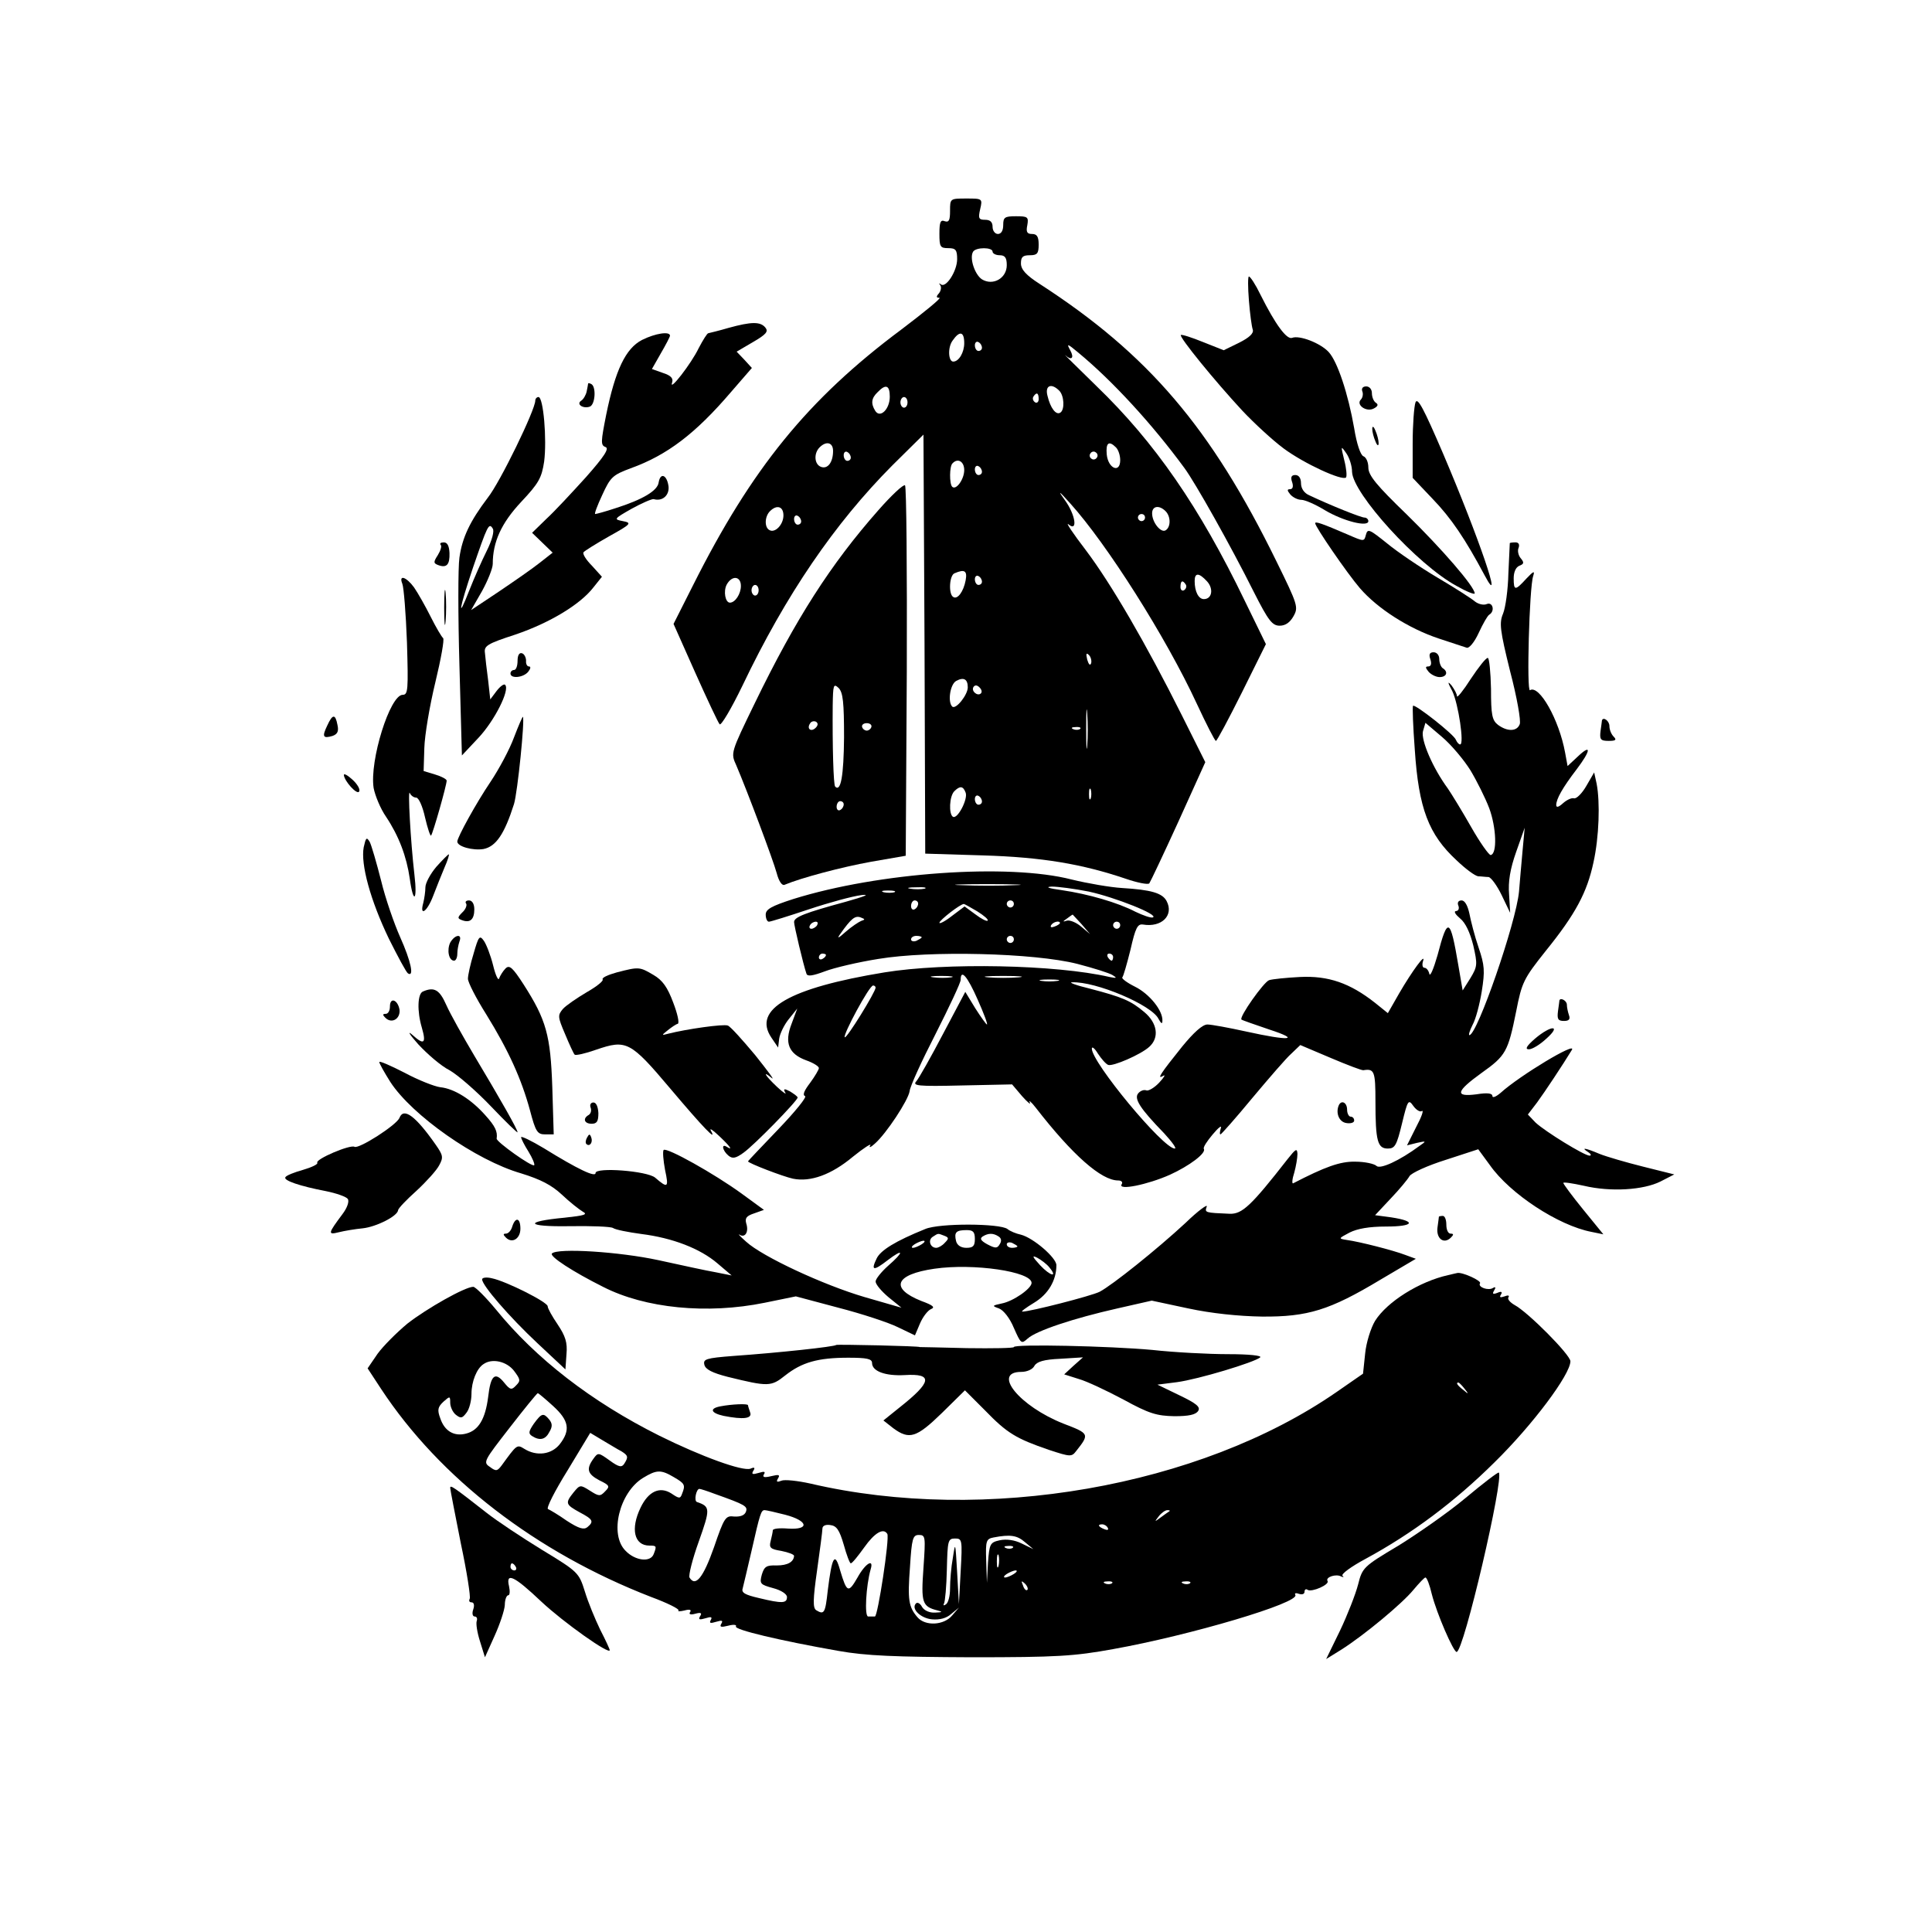 <?xml version="1.0" standalone="no"?>
<!DOCTYPE svg PUBLIC "-//W3C//DTD SVG 20010904//EN"
 "http://www.w3.org/TR/2001/REC-SVG-20010904/DTD/svg10.dtd">
<svg version="1.0" xmlns="http://www.w3.org/2000/svg"
 width="545pt" height="545pt" viewBox="0 0 545 545"
 preserveAspectRatio="xMidYMid meet">
<g transform="translate(0,545) scale(0.1,-0.1)"
fill="#000000" stroke="none">
<path d="M2680 4855 c0 -26 -3 -33 -15 -29 -12 5 -15 -3 -15 -35 0 -37 2 -41
25 -41 21 0 25 -5 25 -31 0 -34 -32 -83 -46 -71 -5 4 -6 3 -2 -2 4 -5 3 -15
-3 -23 -9 -10 -8 -13 1 -13 7 0 -42 -40 -108 -90 -263 -196 -422 -392 -587
-721 l-55 -109 61 -137 c34 -76 65 -142 69 -146 4 -5 33 44 64 108 123 258
261 459 423 622 l88 87 3 -591 2 -591 163 -5 c166 -5 279 -24 403 -66 32 -11
62 -17 66 -13 3 4 40 82 82 174 l76 168 -66 132 c-101 202 -200 372 -271 466
-36 47 -58 80 -49 73 27 -23 20 27 -10 68 -21 29 -18 28 15 -9 103 -114 270
-377 357 -565 27 -58 51 -105 54 -105 3 0 36 62 73 136 l68 137 -60 123 c-127
263 -253 446 -418 605 -54 53 -94 92 -88 87 18 -16 26 -8 14 14 -11 20 -8 19
22 -6 97 -80 209 -202 300 -326 31 -42 131 -220 196 -350 41 -81 52 -95 73
-95 16 0 29 9 39 27 14 25 12 32 -48 154 -185 378 -362 585 -668 783 -39 25
-53 41 -53 58 0 18 5 23 25 23 21 0 25 5 25 30 0 23 -5 30 -19 30 -14 0 -17 6
-13 25 4 23 1 25 -32 25 -32 0 -36 -3 -36 -25 0 -16 -6 -25 -15 -25 -8 0 -15
9 -15 20 0 14 -7 20 -21 20 -18 0 -20 4 -14 30 7 30 6 30 -39 30 -46 0 -46 0
-46 -35z m120 -115 c0 -5 9 -10 20 -10 15 0 20 -7 20 -28 0 -37 -39 -59 -70
-40 -20 13 -36 60 -25 78 8 13 55 13 55 0z m-80 -258 c0 -26 -15 -52 -31 -52
-14 0 -16 40 -2 59 20 29 33 26 33 -7z m50 -13 c0 -5 -4 -9 -10 -9 -5 0 -10 7
-10 16 0 8 5 12 10 9 6 -3 10 -10 10 -16z m-260 -138 c0 -35 -27 -62 -41 -40
-13 21 -11 36 7 53 23 24 34 19 34 -13z m478 17 c14 -14 16 -54 3 -62 -12 -8
-28 13 -36 47 -8 29 10 38 33 15z m-58 -24 c0 -8 -5 -12 -10 -9 -6 4 -8 11 -5
16 9 14 15 11 15 -7z m-370 -9 c0 -8 -4 -15 -10 -15 -5 0 -10 7 -10 15 0 8 5
15 10 15 6 0 10 -7 10 -15z m-210 -137 c0 -32 -15 -52 -34 -45 -19 7 -21 38
-4 55 19 19 38 14 38 -10z m798 10 c7 -7 12 -23 12 -36 0 -38 -34 -24 -38 16
-3 33 6 40 26 20z m-748 -29 c0 -5 -4 -9 -10 -9 -5 0 -10 7 -10 16 0 8 5 12
10 9 6 -3 10 -10 10 -16z m694 0 c-3 -5 -10 -7 -15 -3 -5 3 -7 10 -3 15 3 5
10 7 15 3 5 -3 7 -10 3 -15z m-374 -35 c0 -26 -23 -58 -34 -47 -8 8 -8 58 1
66 15 16 33 5 33 -19z m50 -5 c0 -5 -4 -9 -10 -9 -5 0 -10 7 -10 16 0 8 5 12
10 9 6 -3 10 -10 10 -16z m-560 -123 c0 -26 -24 -51 -40 -41 -14 8 -13 38 2
53 19 19 38 14 38 -12z m1078 12 c15 -15 15 -45 0 -54 -13 -8 -38 22 -38 48 0
21 20 24 38 6z m-1028 -29 c0 -5 -4 -9 -10 -9 -5 0 -10 7 -10 16 0 8 5 12 10
9 6 -3 10 -10 10 -16z m970 11 c0 -5 -4 -10 -10 -10 -5 0 -10 5 -10 10 0 6 5
10 10 10 6 0 10 -4 10 -10z m-506 -177 c-6 -32 -23 -55 -35 -47 -14 8 -11 62
4 67 28 12 36 7 31 -20z m46 -4 c0 -5 -4 -9 -10 -9 -5 0 -10 7 -10 16 0 8 5
12 10 9 6 -3 10 -10 10 -16z m635 1 c19 -21 14 -50 -9 -50 -15 0 -26 21 -26
51 0 24 12 24 35 -1z m-1315 -13 c0 -22 -16 -47 -31 -47 -13 0 -19 32 -9 51
15 27 40 24 40 -4z m1255 4 c3 -5 1 -12 -5 -16 -5 -3 -10 1 -10 9 0 18 6 21
15 7z m-1205 -16 c0 -8 -4 -15 -10 -15 -5 0 -10 7 -10 15 0 8 5 15 10 15 6 0
10 -7 10 -15z m938 -206 c-3 -8 -7 -3 -11 10 -4 17 -3 21 5 13 5 -5 8 -16 6
-23z m-348 -68 c0 -21 -34 -64 -44 -54 -13 13 -6 62 11 72 22 12 33 5 33 -18z
m37 -17 c-9 -9 -28 6 -21 18 4 6 10 6 17 -1 6 -6 8 -13 4 -17z m300 -147 c-2
-23 -3 -1 -3 48 0 50 1 68 3 42 2 -26 2 -67 0 -90z m-20 47 c-3 -3 -12 -4 -19
-1 -8 3 -5 6 6 6 11 1 17 -2 13 -5z m-323 -180 c7 -18 -23 -76 -36 -68 -12 8
-10 58 4 72 16 16 25 15 32 -4z m353 -16 c-3 -7 -5 -2 -5 12 0 14 2 19 5 13 2
-7 2 -19 0 -25z m-307 -9 c0 -5 -4 -9 -10 -9 -5 0 -10 7 -10 16 0 8 5 12 10 9
6 -3 10 -10 10 -16z"/>
<path d="M3523 4603 c3 -38 8 -75 11 -83 3 -10 -9 -22 -39 -37 l-43 -21 -58
23 c-32 13 -60 22 -63 20 -5 -6 96 -130 174 -214 33 -35 85 -83 116 -106 58
-43 165 -92 176 -82 3 4 1 26 -5 49 -10 41 -10 42 6 19 9 -13 16 -36 16 -52 2
-61 184 -262 295 -322 28 -16 51 -25 51 -21 0 19 -93 126 -191 222 -86 83
-109 111 -109 133 0 15 -6 29 -14 32 -8 3 -19 35 -26 79 -17 97 -47 188 -72
215 -23 25 -82 48 -103 40 -15 -6 -47 37 -89 121 -14 29 -29 52 -33 52 -3 0
-3 -30 0 -67z"/>
<path d="M2055 4525 c-27 -8 -53 -14 -57 -15 -3 0 -15 -19 -27 -42 -21 -44
-85 -126 -75 -97 4 12 -4 20 -26 27 l-31 11 25 44 c14 24 26 47 26 50 0 13
-41 7 -79 -12 -46 -24 -75 -84 -101 -211 -15 -76 -16 -86 -2 -91 11 -4 -2 -25
-55 -85 -39 -43 -89 -97 -112 -118 l-40 -39 29 -28 29 -28 -37 -29 c-20 -16
-72 -52 -115 -81 l-78 -52 31 54 c16 29 30 64 30 76 0 62 24 115 80 175 50 53
58 68 65 114 8 62 -2 182 -16 182 -5 0 -9 -5 -9 -10 0 -26 -99 -230 -134 -274
-50 -66 -72 -112 -80 -169 -4 -27 -4 -163 0 -303 l7 -255 47 50 c45 48 89 135
75 149 -3 4 -14 -4 -24 -17 l-18 -24 -6 54 c-4 30 -8 64 -9 77 -3 20 6 26 86
52 97 33 183 85 220 133 l24 30 -28 31 c-16 16 -27 33 -24 38 3 4 35 24 72 45
63 35 65 38 39 43 -26 5 -26 6 25 35 29 16 57 28 62 27 24 -7 44 10 42 35 -4
33 -23 42 -28 12 -3 -23 -44 -48 -123 -73 -27 -9 -53 -16 -56 -16 -3 0 6 24
20 54 23 50 29 56 80 75 103 37 183 98 283 215 l59 68 -21 23 -22 23 46 27
c38 22 44 30 35 41 -14 17 -39 17 -104 -1z m-682 -629 c-14 -28 -36 -78 -49
-111 -35 -90 -29 -53 10 63 41 119 45 129 56 111 5 -7 -2 -33 -17 -63z"/>
<path d="M1659 4368 c0 -2 -2 -12 -4 -22 -2 -10 -9 -22 -15 -26 -16 -10 5 -24
24 -17 15 6 18 54 5 63 -5 3 -9 4 -10 2z"/>
<path d="M3843 4346 c3 -7 1 -18 -4 -23 -15 -15 16 -37 37 -25 11 6 13 11 5
16 -6 4 -11 16 -11 27 0 11 -7 19 -16 19 -10 0 -14 -6 -11 -14z"/>
<path d="M3993 4315 c-4 -11 -8 -63 -8 -116 l0 -97 56 -59 c53 -55 92 -113
147 -216 56 -105 -16 106 -117 343 -55 128 -72 160 -78 145z"/>
<path d="M3871 4240 c0 -8 4 -24 9 -35 5 -13 9 -14 9 -5 0 8 -4 24 -9 35 -5
13 -9 14 -9 5z"/>
<path d="M3645 4090 c4 -12 2 -20 -6 -20 -9 0 -8 -4 1 -15 7 -8 21 -15 31 -15
10 0 40 -13 66 -29 52 -31 123 -49 123 -31 0 5 -5 10 -11 10 -10 0 -97 35
-156 63 -14 6 -23 19 -23 34 0 14 -6 23 -16 23 -11 0 -14 -6 -9 -20z"/>
<path d="M2478 4011 c-135 -153 -233 -306 -349 -545 -68 -140 -68 -140 -52
-175 30 -70 104 -267 114 -304 6 -23 15 -36 22 -33 48 20 161 50 244 65 l98
17 3 519 c1 285 -1 522 -5 526 -5 3 -38 -28 -75 -70z m-97 -641 c-1 -108 -9
-155 -25 -139 -5 4 -8 115 -7 229 1 58 2 63 17 49 12 -13 15 -40 15 -139z
m-80 27 c-13 -13 -26 -3 -16 12 3 6 11 8 17 5 6 -4 6 -10 -1 -17z m157 2 c-2
-6 -8 -10 -13 -10 -5 0 -11 4 -13 10 -2 6 4 11 13 11 9 0 15 -5 13 -11z m-78
-218 c0 -6 -4 -13 -10 -16 -5 -3 -10 1 -10 9 0 9 5 16 10 16 6 0 10 -4 10 -9z"/>
<path d="M3710 3974 c0 -10 90 -141 126 -183 50 -58 138 -114 222 -142 37 -12
72 -24 79 -26 7 -3 22 15 34 41 12 26 25 49 30 52 17 10 10 37 -7 30 -9 -4
-24 0 -33 7 -9 8 -56 38 -105 67 -49 29 -114 73 -143 97 -50 40 -55 43 -60 24
-5 -19 -5 -19 -51 1 -72 31 -92 38 -92 32z"/>
<path d="M1243 3913 c4 -3 0 -16 -8 -29 -13 -20 -12 -23 1 -28 24 -9 33 1 32
34 -1 20 -6 30 -16 30 -9 0 -12 -3 -9 -7z"/>
<path d="M4259 3918 c0 -2 -2 -40 -4 -86 -1 -45 -8 -96 -15 -113 -11 -26 -9
-46 20 -163 19 -72 31 -140 27 -149 -8 -21 -35 -21 -61 -2 -17 13 -20 28 -20
102 -1 47 -5 87 -9 87 -5 1 -26 -26 -48 -59 -21 -33 -39 -55 -39 -49 0 6 -7
19 -15 30 -12 14 -12 10 2 -16 17 -36 34 -150 22 -150 -4 0 -9 6 -12 13 -5 15
-116 102 -121 96 -2 -2 0 -58 5 -124 11 -166 39 -239 118 -312 25 -24 52 -44
61 -45 8 0 21 -2 29 -2 7 -1 24 -24 37 -51 l24 -50 -3 52 c-3 36 3 72 20 120
l24 68 -6 -65 c-3 -36 -8 -87 -10 -115 -8 -87 -118 -405 -140 -405 -3 0 1 13
9 29 9 16 20 58 26 95 9 57 8 73 -9 123 -11 32 -22 75 -26 96 -5 23 -13 37
-22 37 -9 0 -13 -6 -9 -15 3 -8 0 -15 -7 -15 -7 -1 -1 -10 12 -21 15 -12 28
-40 37 -76 12 -53 12 -59 -8 -92 l-22 -35 -12 70 c-23 136 -30 140 -59 29 -11
-38 -21 -62 -23 -52 -2 9 -8 17 -14 17 -5 0 -7 8 -4 18 10 28 -31 -28 -67 -90
l-32 -56 -36 29 c-71 56 -132 77 -212 73 -39 -2 -78 -6 -87 -9 -15 -5 -85
-104 -78 -111 2 -2 37 -14 78 -28 92 -30 58 -33 -64 -6 -50 11 -99 20 -110 20
-14 0 -39 -23 -71 -62 -61 -76 -73 -94 -54 -83 8 5 3 -4 -11 -19 -13 -14 -30
-24 -36 -22 -7 3 -17 -1 -23 -8 -13 -15 5 -43 73 -113 22 -24 36 -43 30 -43
-33 0 -235 244 -234 282 0 7 8 1 17 -14 10 -15 22 -29 29 -32 13 -5 92 29 116
51 29 26 23 67 -14 98 -38 32 -61 42 -153 66 -38 9 -62 18 -51 18 67 3 225
-64 244 -103 7 -13 11 -16 11 -6 2 29 -37 77 -78 97 -22 11 -38 23 -35 26 3 3
13 38 23 78 14 62 20 73 35 71 53 -9 88 26 67 66 -12 23 -44 32 -126 37 -33 2
-97 13 -142 24 -179 46 -545 20 -785 -55 -62 -20 -78 -29 -78 -44 0 -11 4 -20
9 -20 5 0 56 16 113 35 57 19 123 37 148 40 27 3 8 -4 -45 -19 -114 -31 -145
-43 -145 -57 0 -10 26 -120 35 -146 3 -8 17 -6 52 7 26 10 94 26 151 35 144
24 439 17 561 -14 46 -12 91 -26 100 -32 13 -8 11 -9 -9 -5 -151 35 -463 41
-635 13 -268 -44 -373 -104 -319 -184 l19 -28 3 25 c2 14 14 39 27 55 l24 30
-16 -43 c-21 -54 -8 -85 41 -103 20 -7 36 -17 36 -22 0 -4 -11 -23 -25 -42
-16 -21 -22 -34 -14 -37 6 -2 -28 -44 -75 -93 -47 -49 -86 -90 -86 -91 0 -5
99 -43 127 -49 49 -10 108 11 169 62 31 25 53 39 49 32 -5 -8 1 -6 13 5 32 28
94 122 98 148 1 13 34 85 73 161 39 77 71 145 71 153 0 32 19 10 48 -56 17
-38 29 -70 26 -70 -2 0 -17 21 -33 46 l-28 46 -63 -119 c-34 -65 -68 -125 -75
-133 -12 -13 3 -15 128 -12 l142 3 28 -33 c16 -18 26 -26 22 -18 -4 8 4 2 17
-15 104 -134 185 -205 232 -205 10 0 14 -5 10 -11 -11 -18 73 -1 136 27 55 25
103 61 96 73 -3 4 9 22 25 41 16 19 26 27 23 18 -3 -10 -4 -18 -1 -18 2 0 43
46 90 103 47 56 96 113 110 125 l25 24 85 -36 c47 -20 89 -36 93 -35 31 5 34
-3 34 -88 0 -112 6 -133 35 -133 20 0 25 9 40 71 16 66 18 69 32 49 8 -11 19
-18 24 -14 6 3 -1 -17 -16 -45 l-26 -52 28 7 c27 6 27 5 8 -8 -58 -43 -112
-67 -122 -57 -6 6 -33 12 -60 12 -43 1 -86 -15 -175 -61 -4 -2 -3 12 3 30 5
18 9 42 9 53 -1 17 -5 14 -28 -15 -103 -132 -128 -155 -163 -154 -70 3 -71 3
-65 20 4 9 -24 -11 -60 -46 -81 -75 -206 -175 -242 -194 -24 -12 -196 -56
-218 -56 -5 0 10 11 33 25 40 24 63 63 63 106 0 21 -65 77 -100 86 -14 3 -31
10 -38 16 -21 16 -192 17 -232 0 -84 -34 -126 -60 -137 -83 -17 -35 -9 -36 31
-5 46 35 47 24 1 -16 -19 -17 -35 -37 -35 -44 0 -8 16 -27 36 -44 l37 -30
-104 30 c-116 34 -288 114 -334 156 -17 15 -25 24 -19 20 16 -10 27 8 19 32
-4 15 1 21 22 28 l28 10 -63 46 c-77 56 -211 131 -220 123 -3 -4 -1 -29 4 -56
11 -51 8 -53 -28 -22 -23 19 -168 30 -168 13 0 -13 -49 10 -146 70 -35 21 -64
35 -64 31 0 -4 9 -22 21 -41 11 -18 18 -35 16 -38 -6 -6 -107 66 -106 75 3 20
-4 35 -32 66 -39 44 -87 75 -127 79 -16 2 -62 20 -101 41 -39 20 -71 34 -71
30 0 -4 14 -29 31 -56 61 -94 241 -221 369 -258 55 -17 86 -33 115 -60 22 -21
49 -42 59 -48 15 -8 5 -11 -51 -17 -117 -11 -110 -26 13 -24 61 1 116 -1 123
-5 7 -5 43 -12 80 -17 88 -11 166 -41 215 -83 l40 -34 -45 9 c-24 4 -97 20
-161 34 -111 24 -285 35 -301 19 -8 -8 60 -52 144 -94 119 -61 294 -78 456
-45 l88 18 120 -32 c66 -17 142 -42 168 -55 l48 -23 14 33 c8 19 22 37 31 41
13 5 6 11 -27 23 -90 36 -74 75 37 91 110 16 274 -8 274 -40 0 -16 -52 -52
-84 -58 -28 -6 -28 -7 -8 -14 13 -5 31 -28 42 -55 20 -45 21 -46 39 -30 24 22
129 57 253 85 l97 22 103 -22 c65 -14 142 -22 208 -23 129 -1 191 18 334 104
l100 59 -30 11 c-34 13 -128 37 -164 42 -25 4 -25 4 7 21 22 11 55 17 103 17
79 0 87 15 14 26 l-45 6 44 47 c24 25 48 54 53 63 5 9 51 30 102 46 l92 30 33
-45 c57 -81 193 -170 286 -188 l34 -7 -57 70 c-31 38 -56 72 -56 75 0 3 26 -1
58 -8 76 -18 168 -12 216 12 l39 20 -88 22 c-48 12 -103 28 -123 36 -40 17
-54 19 -32 5 8 -5 10 -10 4 -10 -15 0 -125 68 -152 93 l-22 23 26 34 c22 30
73 107 98 148 16 26 -147 -72 -201 -121 -13 -11 -23 -15 -23 -9 0 8 -14 10
-45 5 -62 -8 -58 8 14 60 69 49 75 60 98 174 16 82 21 92 83 170 85 105 117
166 135 250 16 72 19 170 9 222 l-7 32 -22 -38 c-12 -21 -28 -37 -35 -35 -7 2
-21 -5 -31 -14 -12 -11 -19 -13 -19 -5 0 17 18 49 57 100 41 54 43 74 4 37
l-29 -27 -7 38 c-17 93 -73 192 -99 176 -10 -7 -2 291 9 322 5 16 1 14 -19 -7
-32 -35 -36 -35 -36 1 0 17 6 31 16 35 13 5 14 9 4 21 -7 8 -10 22 -6 30 3 9
0 15 -9 15 -8 0 -15 -1 -16 -2z m-111 -641 c18 -30 42 -78 53 -107 20 -54 23
-129 4 -132 -5 0 -30 35 -55 79 -25 44 -55 93 -66 109 -42 57 -76 136 -70 161
l7 24 47 -40 c26 -22 62 -65 80 -94z m-1285 -324 c-40 -2 -107 -2 -150 0 -43
1 -10 3 72 3 83 0 118 -2 78 -3z m-255 -10 c-10 -2 -28 -2 -40 0 -13 2 -5 4
17 4 22 1 32 -1 23 -4z m463 -8 c74 -16 200 -66 181 -73 -6 -2 -28 6 -49 16
-50 26 -133 50 -208 61 -37 5 -48 9 -28 10 17 0 64 -6 104 -14z m-548 -2 c-7
-2 -21 -2 -30 0 -10 3 -4 5 12 5 17 0 24 -2 18 -5z m67 -32 c0 -6 -4 -13 -10
-16 -5 -3 -10 1 -10 9 0 9 5 16 10 16 6 0 10 -4 10 -9z m270 -1 c0 -5 -4 -10
-10 -10 -5 0 -10 5 -10 10 0 6 5 10 10 10 6 0 10 -4 10 -10z m-103 -21 c19
-12 32 -23 29 -26 -2 -3 -18 5 -35 18 l-30 22 -36 -27 c-19 -15 -35 -23 -35
-19 0 7 59 53 69 53 2 0 19 -10 38 -21z m-328 -27 c-7 -3 -27 -16 -44 -31 -20
-18 -25 -20 -15 -6 31 44 42 53 58 47 13 -5 13 -6 1 -10z m622 -9 l24 -28 -25
21 c-14 12 -32 19 -40 17 -13 -4 -13 -3 0 6 8 6 15 11 16 11 0 0 11 -12 25
-27z m-746 -3 c-3 -5 -11 -10 -16 -10 -6 0 -7 5 -4 10 3 6 11 10 16 10 6 0 7
-4 4 -10z m685 6 c0 -2 -7 -7 -16 -10 -8 -3 -12 -2 -9 4 6 10 25 14 25 6z
m170 -6 c0 -5 -4 -10 -10 -10 -5 0 -10 5 -10 10 0 6 5 10 10 10 6 0 10 -4 10
-10z m-560 -34 c0 -2 -7 -6 -15 -10 -8 -3 -15 -1 -15 4 0 6 7 10 15 10 8 0 15
-2 15 -4z m260 -6 c0 -5 -4 -10 -10 -10 -5 0 -10 5 -10 10 0 6 5 10 10 10 6 0
10 -4 10 -10z m-530 -44 c0 -3 -4 -8 -10 -11 -5 -3 -10 -1 -10 4 0 6 5 11 10
11 6 0 10 -2 10 -4z m810 -6 c0 -5 -2 -10 -4 -10 -3 0 -8 5 -11 10 -3 6 -1 10
4 10 6 0 11 -4 11 -10z m-457 -57 c-13 -2 -35 -2 -50 0 -16 2 -5 4 22 4 28 0
40 -2 28 -4z m190 0 c-24 -2 -62 -2 -85 0 -24 2 -5 4 42 4 47 0 66 -2 43 -4z
m110 -10 c-13 -2 -33 -2 -45 0 -13 2 -3 4 22 4 25 0 35 -2 23 -4z m-513 -19
c0 -12 -82 -145 -87 -140 -6 6 69 146 80 146 4 0 7 -3 7 -6z m280 -709 c0 -20
-5 -25 -24 -25 -15 0 -26 7 -29 19 -6 25 0 31 30 31 18 0 23 -5 23 -25z m-86
9 c13 -5 13 -8 1 -20 -7 -8 -18 -14 -24 -14 -17 0 -24 22 -10 31 17 11 14 10
33 3z m153 -2 c8 -5 9 -13 3 -22 -7 -12 -12 -12 -35 0 -18 10 -22 16 -13 22
16 10 30 10 45 0z m-217 -22 c-8 -5 -19 -10 -25 -10 -5 0 -3 5 5 10 8 5 20 10
25 10 6 0 3 -5 -5 -10z m270 -6 c0 -2 -7 -4 -15 -4 -8 0 -15 4 -15 10 0 5 7 7
15 4 8 -4 15 -8 15 -10z m90 -59 c25 -30 3 -25 -26 6 -22 24 -24 29 -8 21 11
-6 27 -18 34 -27z"/>
<path d="M1135 3803 c4 -10 10 -84 13 -165 4 -134 3 -148 -12 -148 -36 0 -94
-186 -82 -263 4 -21 19 -58 35 -81 36 -54 58 -112 67 -175 10 -73 22 -63 13
12 -11 95 -19 244 -13 230 3 -7 11 -13 18 -13 7 0 18 -24 25 -56 7 -30 15 -54
17 -51 5 5 44 142 44 155 0 4 -15 12 -32 17 l-33 10 2 65 c1 36 15 119 31 185
16 66 26 122 22 125 -4 3 -20 30 -35 60 -15 30 -36 67 -47 83 -22 30 -44 37
-33 10z"/>
<path d="M1253 3735 c0 -44 2 -61 4 -37 2 23 2 59 0 80 -2 20 -4 1 -4 -43z"/>
<path d="M1460 3586 c0 -14 -4 -26 -10 -26 -5 0 -10 -4 -10 -10 0 -15 36 -12
50 5 7 9 8 15 2 15 -5 0 -9 7 -8 16 0 9 -5 19 -11 21 -8 3 -13 -5 -13 -21z"/>
<path d="M4035 3590 c4 -12 2 -20 -6 -20 -9 0 -8 -4 1 -15 7 -8 21 -15 31 -15
20 0 25 15 9 25 -5 3 -10 15 -10 26 0 11 -7 19 -16 19 -11 0 -14 -6 -9 -20z"/>
<path d="M923 3403 c-15 -31 -12 -37 15 -29 14 5 18 13 14 31 -6 32 -14 31
-29 -2z"/>
<path d="M1450 3370 c-12 -33 -42 -89 -66 -125 -40 -59 -94 -157 -94 -169 0
-14 44 -26 74 -21 35 7 59 42 86 127 10 33 31 239 25 246 -1 1 -12 -24 -25
-58z"/>
<path d="M4519 3418 c0 -2 -2 -15 -4 -30 -3 -24 0 -28 23 -28 20 0 23 3 14 12
-7 7 -12 20 -12 30 0 14 -17 27 -21 16z"/>
<path d="M970 3264 c1 -17 37 -57 43 -47 4 6 -5 21 -18 33 -14 13 -25 19 -25
14z"/>
<path d="M1026 3060 c-9 -48 19 -150 71 -258 25 -50 49 -95 54 -98 18 -11 8
35 -22 102 -17 38 -42 110 -54 160 -13 51 -27 99 -32 109 -9 15 -11 12 -17
-15z"/>
<path d="M1231 3005 c-17 -20 -31 -46 -31 -58 0 -12 -3 -32 -6 -44 -11 -40 11
-25 28 20 9 23 23 59 32 80 9 20 14 37 12 37 -2 0 -18 -16 -35 -35z"/>
<path d="M1315 2901 c3 -5 -2 -17 -11 -25 -14 -14 -14 -17 0 -22 22 -8 34 2
34 31 0 15 -6 25 -15 25 -8 0 -12 -4 -8 -9z"/>
<path d="M1270 2791 c-10 -21 -4 -51 11 -51 5 0 9 9 9 19 0 11 3 26 6 35 9 23
-13 20 -26 -3z"/>
<path d="M1336 2760 c-9 -29 -16 -61 -16 -71 0 -10 23 -55 52 -101 63 -102 99
-182 123 -270 16 -61 21 -68 43 -68 l24 0 -4 133 c-5 147 -17 190 -81 290 -31
48 -40 56 -51 45 -7 -7 -15 -20 -18 -28 -2 -8 -10 8 -17 37 -7 28 -19 59 -26
69 -12 17 -15 13 -29 -36z"/>
<path d="M1740 2707 c-25 -7 -43 -15 -40 -20 3 -4 -17 -20 -45 -36 -27 -16
-58 -37 -67 -47 -15 -18 -15 -22 6 -71 12 -29 24 -55 27 -58 3 -3 30 3 61 14
85 29 96 24 209 -110 92 -109 134 -153 114 -118 -4 8 6 1 23 -15 32 -30 41
-43 22 -31 -16 10 -12 -11 5 -25 11 -9 20 -8 42 8 30 21 153 147 153 156 0 3
-10 10 -21 17 -17 9 -20 8 -14 -3 5 -7 -6 0 -23 16 -34 32 -43 48 -15 25 10
-8 -12 21 -47 65 -36 43 -70 81 -77 83 -12 5 -117 -10 -168 -23 -19 -5 -20 -5
-1 10 10 8 23 17 28 18 5 2 -1 29 -13 60 -16 43 -30 63 -56 78 -39 23 -41 23
-103 7z"/>
<path d="M1193 2653 c-15 -6 -17 -55 -3 -102 13 -45 6 -50 -27 -20 -15 13 -8
1 17 -27 25 -27 64 -61 88 -73 23 -13 76 -59 117 -102 41 -43 75 -76 75 -73 0
8 -49 94 -122 216 -32 54 -68 118 -79 143 -19 43 -34 52 -66 38z"/>
<path d="M1100 2611 c0 -12 -5 -21 -12 -21 -9 0 -9 -3 -1 -11 18 -18 43 -3 40
23 -5 28 -27 36 -27 9z"/>
<path d="M4399 2628 c0 -2 -2 -15 -4 -30 -3 -23 0 -28 17 -28 14 0 18 5 14 16
-3 9 -6 22 -6 30 0 11 -18 21 -21 12z"/>
<path d="M4330 2520 c-24 -21 -29 -30 -17 -30 9 0 31 13 49 30 44 39 14 39
-32 0z"/>
<path d="M1666 2326 c3 -8 1 -17 -5 -21 -18 -10 -13 -25 8 -25 15 0 19 7 19
30 -1 18 -6 30 -14 30 -7 0 -11 -6 -8 -14z"/>
<path d="M3777 2333 c-10 -22 0 -48 21 -51 12 -2 22 1 22 7 0 6 -4 11 -10 11
-5 0 -10 9 -10 20 0 19 -15 28 -23 13z"/>
<path d="M1127 2297 c-7 -20 -115 -89 -127 -82 -12 7 -111 -35 -105 -45 3 -4
-16 -13 -40 -20 -25 -7 -48 -16 -50 -21 -6 -9 41 -25 114 -39 30 -6 58 -16 62
-22 5 -7 -2 -26 -15 -43 -41 -55 -42 -59 -10 -51 16 4 46 9 67 11 38 4 98 34
100 51 0 5 24 30 52 55 28 26 57 58 64 72 12 22 11 28 -10 58 -56 80 -90 106
-102 76z"/>
<path d="M1656 2241 c-4 -7 -5 -15 -2 -18 9 -9 19 4 14 18 -4 11 -6 11 -12 0z"/>
<path d="M4059 2018 c0 -2 -2 -16 -4 -31 -4 -31 18 -48 38 -28 8 8 8 11 -1 11
-7 0 -12 11 -12 25 0 14 -4 25 -10 25 -5 0 -10 -1 -11 -2z"/>
<path d="M1445 1990 c-3 -11 -11 -20 -18 -20 -8 0 -8 -3 0 -11 18 -18 41 -3
41 25 0 31 -14 34 -23 6z"/>
<path d="M4085 1853 c-81 -18 -172 -75 -206 -129 -12 -20 -25 -61 -28 -92 l-6
-57 -75 -52 c-386 -267 -992 -373 -1484 -258 -36 8 -73 12 -82 8 -13 -5 -15
-3 -9 7 6 10 2 11 -19 6 -20 -5 -26 -3 -21 5 5 8 1 9 -15 4 -17 -5 -21 -4 -15
6 6 9 3 11 -8 6 -22 -8 -138 34 -257 93 -192 96 -349 218 -461 356 -29 35 -58
64 -64 64 -23 0 -131 -61 -186 -104 -30 -25 -68 -63 -84 -85 l-28 -41 38 -58
c166 -252 437 -461 762 -587 46 -17 80 -34 77 -38 -3 -3 4 -3 17 0 14 4 20 2
16 -4 -5 -7 1 -9 15 -5 15 4 19 2 13 -7 -6 -10 -2 -11 15 -6 16 5 20 4 15 -5
-5 -9 -1 -10 15 -5 17 5 20 4 15 -5 -6 -10 -1 -11 19 -6 15 4 25 3 22 -2 -6
-9 124 -40 289 -69 78 -14 160 -17 375 -18 242 0 290 3 400 23 218 39 528 131
514 153 -3 5 2 6 10 3 9 -3 16 -1 16 6 0 6 4 9 9 5 12 -7 62 15 56 25 -7 11
24 21 38 13 7 -3 9 -2 4 2 -4 5 25 26 64 47 133 72 253 162 365 273 108 106
214 248 214 285 0 18 -120 139 -158 159 -12 7 -20 16 -17 21 4 6 -1 7 -11 3
-12 -4 -15 -3 -10 5 5 8 1 10 -10 5 -13 -5 -15 -3 -9 7 5 8 4 11 -3 7 -13 -9
-44 2 -37 13 5 7 -50 32 -64 29 -3 -1 -15 -3 -26 -6z m-2635 -270 c18 -24 19
-28 6 -41 -13 -14 -17 -13 -34 8 -26 32 -38 20 -45 -41 -8 -62 -27 -94 -62
-103 -34 -9 -61 7 -73 43 -9 24 -7 32 9 47 18 16 19 16 19 -3 0 -11 7 -27 16
-34 14 -11 18 -10 30 6 8 10 14 34 14 53 0 35 15 72 34 84 24 17 65 8 86 -19z
m2681 -50 c13 -16 12 -17 -3 -4 -17 13 -22 21 -14 21 2 0 10 -8 17 -17z
m-2571 -49 c45 -41 50 -68 19 -108 -23 -29 -65 -35 -100 -13 -21 13 -21 12
-64 -47 -12 -16 -16 -17 -33 -4 -20 13 -17 17 56 111 41 53 77 97 79 97 2 0
21 -16 43 -36z m193 -128 c19 -12 20 -16 8 -35 -7 -11 -15 -10 -41 9 -32 23
-33 23 -46 5 -21 -29 -17 -43 17 -61 29 -14 30 -17 16 -31 -14 -15 -18 -14
-43 2 -27 17 -28 17 -46 -5 -24 -30 -23 -34 17 -56 38 -20 41 -26 22 -42 -10
-8 -24 -4 -58 18 -24 17 -48 31 -53 33 -6 2 19 51 55 109 l64 106 35 -21 c19
-11 43 -26 53 -31z m148 -73 c31 -18 33 -22 23 -47 -5 -14 -8 -14 -30 1 -33
21 -65 6 -87 -40 -29 -60 -18 -107 25 -107 20 0 21 -1 12 -24 -9 -24 -52 -19
-79 9 -47 46 -18 165 49 206 38 23 50 24 87 2z m115 -47 c87 -31 94 -35 88
-51 -4 -10 -16 -14 -33 -13 -24 3 -28 -2 -57 -87 -30 -85 -52 -113 -69 -85 -3
6 8 51 26 101 33 93 33 99 -5 112 -9 3 -2 37 7 37 3 0 22 -6 43 -14z m199 -59
c65 -17 70 -43 8 -39 -24 2 -43 0 -43 -5 0 -4 -3 -18 -6 -30 -5 -19 -1 -23 30
-28 20 -4 36 -10 36 -14 -1 -17 -18 -27 -49 -27 -29 1 -35 -3 -42 -26 -7 -26
-4 -28 32 -38 23 -6 39 -17 39 -25 0 -18 -13 -19 -79 -3 -39 9 -50 15 -46 27
2 9 14 57 25 106 24 106 27 115 37 115 4 0 31 -6 58 -13z m1084 10 c-2 -1 -13
-9 -24 -17 -19 -14 -19 -14 -6 3 7 9 18 17 24 17 6 0 8 -1 6 -3z m-919 -94 c8
-29 17 -53 20 -53 4 0 20 20 38 45 29 41 54 56 65 38 7 -12 -27 -234 -35 -233
-5 0 -13 0 -19 0 -11 0 -6 87 7 133 10 32 -15 17 -37 -23 -26 -45 -30 -43 -49
20 -15 54 -23 40 -35 -57 -7 -64 -10 -69 -33 -55 -9 7 -9 29 3 113 8 57 15
110 15 117 0 8 9 12 22 10 18 -2 26 -14 38 -55z m745 47 c3 -6 -1 -7 -9 -4
-18 7 -21 14 -7 14 6 0 13 -4 16 -10z m-520 -113 c-7 -98 -4 -109 40 -120 15
-4 14 -5 -7 -6 -16 -1 -31 6 -37 16 -5 10 -13 14 -17 10 -15 -15 13 -42 45
-45 21 -2 41 3 54 15 l22 18 -19 -22 c-23 -28 -76 -31 -98 -5 -25 29 -28 49
-21 142 5 80 8 90 25 90 19 0 19 -5 13 -93z m286 73 l24 -20 -33 16 c-20 10
-43 13 -62 9 -27 -6 -29 -10 -33 -63 l-3 -57 -2 62 c-2 57 0 62 21 66 47 9 66
6 88 -13z m-181 -82 l-5 -93 -5 90 c-5 85 -5 87 -12 41 -5 -27 -8 -66 -8 -87
0 -21 -5 -41 -12 -45 -6 -4 -8 -3 -5 3 3 5 7 48 8 96 2 81 3 87 23 87 20 0 21
-3 16 -92z m147 66 c-3 -3 -12 -4 -19 -1 -8 3 -5 6 6 6 11 1 17 -2 13 -5z
m-40 -51 c-3 -10 -5 -4 -5 12 0 17 2 24 5 18 2 -7 2 -21 0 -30z m43 -23 c-8
-5 -19 -10 -25 -10 -5 0 -3 5 5 10 8 5 20 10 25 10 6 0 3 -5 -5 -10z m38 -45
c-3 -3 -9 2 -12 12 -6 14 -5 15 5 6 7 -7 10 -15 7 -18z m239 19 c-3 -3 -12 -4
-19 -1 -8 3 -5 6 6 6 11 1 17 -2 13 -5z m220 0 c-3 -3 -12 -4 -19 -1 -8 3 -5
6 6 6 11 1 17 -2 13 -5z"/>
<path d="M1506 1434 c-15 -22 -16 -28 -5 -35 22 -14 38 -10 49 12 9 15 8 24
-1 35 -16 19 -21 18 -43 -12z"/>
<path d="M1360 1841 c0 -17 77 -106 156 -180 l79 -74 3 43 c3 33 -3 51 -25 84
-15 22 -28 45 -28 51 0 12 -118 71 -157 79 -16 4 -28 2 -28 -3z"/>
<path d="M2359 1656 c-5 -5 -162 -22 -290 -31 -78 -6 -86 -9 -82 -25 3 -13 23
-23 66 -34 114 -28 122 -28 162 4 47 37 92 50 178 50 52 0 67 -3 67 -15 0 -23
37 -37 92 -34 81 5 77 -19 -14 -91 l-46 -37 28 -22 c45 -33 65 -27 137 43 l65
64 57 -57 c62 -64 87 -79 180 -111 61 -20 64 -20 77 -3 38 48 37 49 -36 77
-124 49 -203 146 -119 146 16 0 32 7 37 17 7 12 27 18 73 20 l64 4 -27 -24
-26 -24 41 -13 c22 -6 79 -33 126 -58 73 -40 94 -46 144 -47 40 0 60 4 67 15
7 11 -5 21 -53 44 l-62 30 55 7 c60 8 219 56 235 70 5 5 -31 9 -90 9 -55 0
-152 5 -215 12 -121 11 -390 17 -390 8 0 -3 -60 -4 -132 -3 -73 2 -133 3 -133
3 0 3 -233 8 -236 6z"/>
<path d="M2033 1483 c-33 -6 -28 -19 8 -27 56 -11 82 -8 75 10 -3 9 -6 18 -6
20 0 5 -46 3 -77 -3z"/>
<path d="M4135 1225 c-49 -41 -135 -101 -190 -135 -99 -59 -102 -62 -114 -110
-7 -27 -30 -86 -51 -130 l-39 -80 42 26 c65 41 173 131 204 169 16 19 31 35
34 35 4 0 12 -21 18 -47 14 -55 61 -163 70 -163 20 0 134 490 119 506 -2 2
-44 -30 -93 -71z"/>
<path d="M1270 1253 c0 -5 14 -76 30 -157 17 -80 28 -151 25 -156 -3 -6 -1
-10 5 -10 7 0 9 -8 5 -20 -4 -11 -2 -20 4 -20 6 0 8 -6 6 -12 -3 -7 1 -33 9
-58 l14 -45 27 60 c15 33 28 72 29 87 0 16 5 28 10 28 4 0 5 11 2 25 -10 41
14 30 91 -43 63 -59 193 -151 193 -137 0 3 -12 29 -27 58 -14 29 -34 77 -43
107 -17 54 -19 56 -121 118 -57 35 -128 82 -157 105 -92 72 -102 79 -102 70z
m185 -223 c3 -5 1 -10 -4 -10 -6 0 -11 5 -11 10 0 6 2 10 4 10 3 0 8 -4 11
-10z"/>
</g>
</svg>
